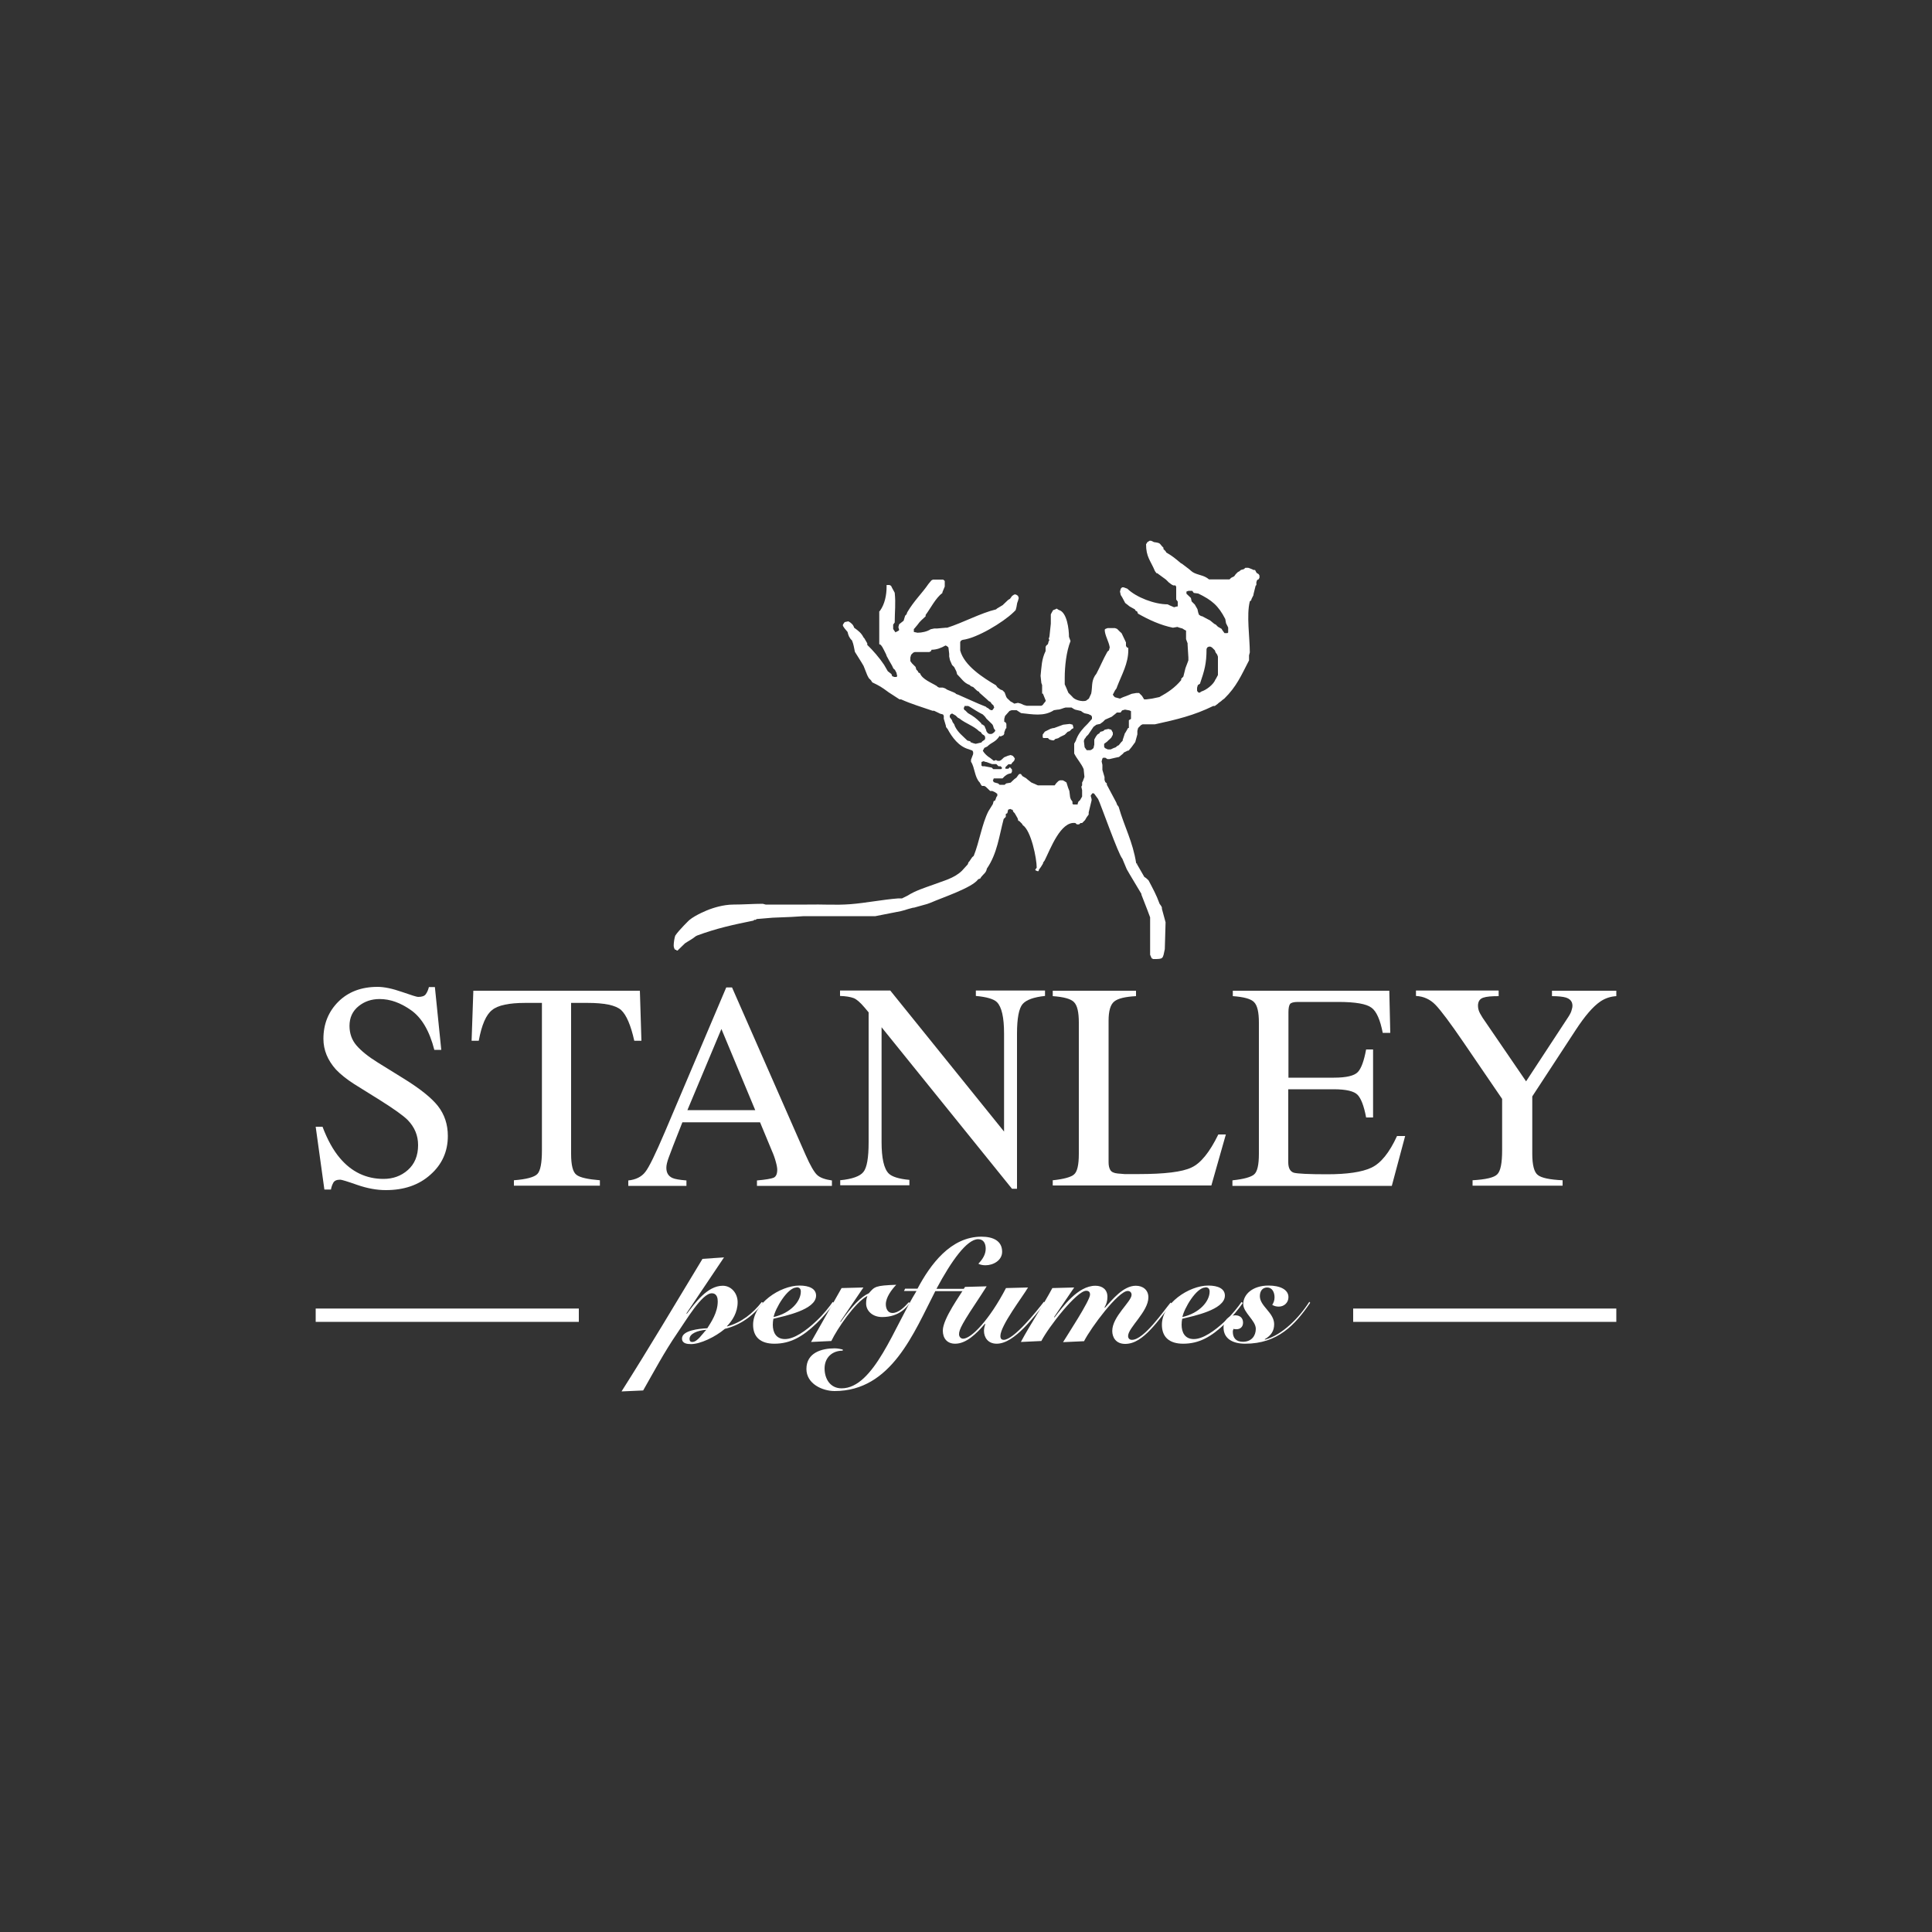 <svg xmlns="http://www.w3.org/2000/svg" id="a" data-name="Layer 1" viewBox="0 0 100 100"><rect x="0" y="0" width="100" height="100" fill="#333333" stroke="none"/><defs><style>      .b, .c {        fill: #fff;      }      .c {        fill-rule: evenodd;      }    </style></defs><g><path class="b" d="M16.69,58.31c.26.69.56,1.23.91,1.64.6.71,1.36,1.07,2.25,1.07.49,0,.91-.15,1.26-.46.35-.31.53-.74.53-1.29,0-.5-.18-.93-.54-1.3-.23-.23-.72-.58-1.47-1.05l-1.3-.81c-.39-.25-.7-.5-.94-.75-.43-.48-.65-1.01-.65-1.59,0-.77.26-1.41.77-1.92.51-.51,1.19-.77,2.03-.77.35,0,.77.09,1.26.26.49.17.77.26.84.26.19,0,.32-.04.39-.13.07-.09.13-.22.17-.38h.31l.33,3.25h-.36c-.25-.98-.65-1.66-1.2-2.05s-1.09-.58-1.63-.58c-.42,0-.78.12-1.09.37-.31.25-.47.59-.47,1.02,0,.39.12.73.36,1.01.24.28.61.58,1.11.89l1.34.83c.84.52,1.43.99,1.77,1.42.34.44.51.95.51,1.55,0,.8-.3,1.47-.9,2-.6.54-1.37.8-2.31.8-.47,0-.96-.09-1.48-.27-.51-.18-.81-.27-.88-.27-.18,0-.3.05-.36.16-.06.11-.1.23-.12.35h-.34l-.45-3.25h.35Z"></path><path class="b" d="M24.49,51.28h8.63l.08,2.59h-.37c-.18-.81-.41-1.34-.68-1.59-.28-.25-.86-.37-1.74-.37h-.85v7.81c0,.59.09.95.28,1.09.18.14.59.23,1.21.28v.28h-4.45v-.28c.65-.05,1.05-.16,1.21-.32.16-.16.24-.57.24-1.23v-7.63h-.86c-.84,0-1.42.12-1.72.37-.31.24-.54.77-.69,1.59h-.37l.09-2.59Z"></path><path class="b" d="M32.52,61.38v-.28c.39-.04.69-.19.88-.44.2-.25.53-.94,1.01-2.06l3.18-7.49h.3l3.8,8.65c.25.57.46.93.61,1.06.15.14.41.23.76.28v.28h-3.88v-.28c.45-.04.73-.09.86-.14.13-.06.19-.2.19-.42,0-.07-.02-.21-.07-.39-.05-.19-.12-.39-.21-.59l-.61-1.47h-4.02c-.4,1-.63,1.61-.71,1.83-.08.22-.12.39-.12.52,0,.26.1.43.31.53.13.06.37.1.73.13v.28h-3.02ZM39.09,57.46l-1.75-4.2-1.76,4.2h3.5Z"></path><path class="b" d="M43.48,61.09c.63-.06,1.04-.21,1.21-.43.18-.22.27-.73.27-1.54v-6.72l-.21-.25c-.22-.26-.41-.43-.57-.49-.16-.06-.39-.1-.7-.11v-.28h2.6l5.89,7.3v-5.07c0-.83-.12-1.38-.37-1.63-.16-.16-.53-.27-1.09-.32v-.28h3.58v.28c-.58.06-.97.2-1.16.42-.19.22-.29.73-.29,1.53v8.03h-.26l-6.75-8.36v5.94c0,.83.12,1.38.37,1.63.16.16.51.28,1.07.33v.28h-3.58v-.28Z"></path><path class="b" d="M54.5,61.09c.56-.06.93-.16,1.09-.3.17-.14.25-.5.25-1.07v-6.79c0-.54-.08-.89-.25-1.06-.16-.17-.53-.27-1.1-.31v-.28h4.31v.28c-.56.03-.94.12-1.13.28-.19.15-.29.48-.29.99v7.33c0,.17.03.3.09.4.06.1.18.16.38.18.11.01.23.02.36.03.13,0,.36,0,.71,0,1.36,0,2.27-.11,2.75-.34.48-.22.94-.79,1.39-1.71h.39l-.75,2.64h-8.21v-.28Z"></path><path class="b" d="M63.82,61.09c.56-.06.92-.16,1.09-.3.17-.14.25-.5.25-1.07v-6.79c0-.54-.08-.89-.25-1.06-.16-.17-.53-.27-1.1-.31v-.28h8.1l.05,2.18h-.39c-.13-.67-.32-1.11-.58-1.3-.26-.2-.83-.3-1.73-.3h-2.08c-.22,0-.36.04-.41.11-.05.07-.08.21-.08.41v3.4h2.35c.65,0,1.06-.1,1.24-.29.18-.19.32-.58.43-1.17h.36v3.52h-.36c-.11-.59-.26-.98-.44-1.17-.18-.19-.59-.29-1.24-.29h-2.35v3.78c0,.3.1.48.29.54.19.05.76.08,1.72.08,1.03,0,1.8-.11,2.29-.34.49-.23.93-.77,1.33-1.64h.42l-.69,2.58h-8.25v-.28Z"></path><path class="b" d="M77.57,51.28v.28c-.36,0-.63.02-.8.08-.18.06-.27.2-.27.42,0,.06.01.15.04.24.03.1.1.22.2.38l2.25,3.29,2.19-3.34c.09-.14.15-.26.17-.36.03-.09.04-.16.04-.21,0-.22-.12-.36-.35-.43-.14-.04-.38-.07-.71-.07v-.28h3.33v.28c-.31.02-.58.11-.83.28-.38.26-.8.75-1.27,1.47l-2.25,3.44v2.97c0,.59.1.96.29,1.1.19.15.62.24,1.28.27v.28h-4.66v-.28c.69-.04,1.12-.14,1.28-.31.17-.17.25-.58.25-1.25v-2.65l-2-2.93c-.69-1.01-1.17-1.65-1.45-1.94-.28-.29-.62-.44-1.01-.46v-.28h4.27Z"></path></g><path class="c" d="M61.18,29.18l.38.29.08.07c.22.21.57.2.83.37l.11.08h1.06l.08-.08.08-.04.08-.04.08-.11.11-.11.08-.04.08-.07.15-.04.08-.07h.15l.19.07.08.04h.08l.08.15.11.07.04.07v.11l-.04.08-.08.04-.04.11v.15l-.04.04-.11.44v.04l-.11.22v.04l-.08.07c-.18.7,0,1.88,0,2.64l-.04.15v.26c-.41.79-.64,1.35-1.28,1.98l-.11.08-.04.04-.15.11-.04.04-.15.11h-.08c-1,.49-1.88.7-3.02.95h-.64l-.08.04-.15.15-.04.15v.18l-.03.11-.08.29-.19.26-.15.18h-.04l-.23.11v.03l-.23.19-.19.04-.3.07h-.11l-.11-.07h-.11l-.04.04-.04.15.04.18v.26l.11.37v.15l.04.11.08.07v.07l.49.92.04.11.08.11c.31,1.07.73,1.79.91,2.93h.04v.04l.34.59.04.07c.09.05.15.11.22.18.23.44.4.74.57,1.21l.08.11.04.08v.07l.15.55.04.15-.04,1.39c-.11.51-.06.51-.6.51l-.08-.04-.08-.18v-1.94l-.15-.4-.3-.77v-.04l-.61-1.02-.04-.07-.11-.19-.23-.55c-.19-.18-1.12-2.82-1.25-3.08l-.11-.15-.08-.11-.04-.04h-.07l-.08.11v.04l.04.15v.07l-.15.62v.11l-.11.15-.04.07-.04.07-.15.15h-.08l-.08.07h-.11l-.08-.07c-.76-.11-1.29,1.34-1.59,1.94l-.08.11v.04l-.11.18-.11.15v.04l-.04.04-.11-.04-.04-.04.08-.11c0-.48-.29-1.92-.72-2.2l-.04-.07-.15-.15h-.04l-.04-.14-.15-.26-.07-.07-.04-.11h-.04l-.08-.04-.11.04-.04.18-.08.04v.15l-.11.11c-.24.9-.33,1.78-.87,2.57-.04.22-.16.26-.3.44l-.04.07-.11.04c-.3.44-1.89.96-2.45,1.21l-.08.03-.11.04-.68.19h-.04l-.15.04-.11.03-.23.07-.15.04-1.32.26h-3.7l-.64.04-.98.04-.83.07-.04.04h-.08l-.04.04c-1.08.22-1.91.4-2.91.77l-.08.04c-.18.15-.37.24-.56.37l-.38.37h-.04l-.04-.04h-.04c-.08-.07-.08-.22-.08-.22,0-.15.04-.4.08-.51.19-.29.72-.8.72-.8.34-.29,1.02-.55,1.02-.55.19-.07.72-.26,1.28-.26.5,0,1.01-.04,1.51-.04l.15.04h2.15c.79-.02,1.46.04,2.24-.02.78-.06,1.68-.24,2.48-.3h.19l.3-.15c.37-.24.87-.4,1.29-.55.54-.21,1.1-.33,1.51-.73l.3-.33.04-.11.04-.04.15-.22.08-.07c.29-.72.43-1.67.76-2.31l.23-.37.04-.15.08-.04.07-.19.04-.04v-.11l-.11-.08-.15-.07h-.11l-.23-.22-.08-.04h-.11l-.04-.04-.08-.14c-.27-.27-.25-.77-.45-1.07v-.11l.11-.29v-.11l-.04-.07-.19-.07c-.51-.14-.86-.61-1.1-1.06l-.04-.04-.04-.07v-.04l-.11-.37v-.15l-.04-.07-.15-.04-.08-.04-.23-.11h-.08c-.57-.2-1.07-.34-1.63-.59h-.08l-.57-.37-.04-.03c-.31-.23-.44-.31-.8-.48l-.07-.11-.11-.11-.08-.15-.19-.48c-.14-.25-.3-.48-.45-.73-.05-.22-.06-.37-.15-.59-.14-.13-.19-.26-.23-.44l-.15-.18c-.12-.17-.13-.16,0-.33l.19-.04c.14.07.26.18.3.33.22.16.37.27.49.51l.04.04.15.26v.08c.3.29.63.67.87,1.03l.19.33.19.15.04.11.11.04h.11l.04-.04-.04-.18-.08-.15-.08-.07-.07-.15-.15-.26-.08-.15-.04-.07-.04-.11-.11-.22-.08-.15-.08-.11-.08-.04v-1.69l.04-.04c.25-.35.34-.82.34-1.25v-.08h.15l.08.04.07.14.04.07.08.15c.06.56,0,.98,0,1.54l-.08.11v.22l.04.07.08.11.07-.04.08-.04.04-.04-.04-.15.04-.15.23-.18.08-.26.07-.07.04-.11c.36-.61.75-.96,1.1-1.47l.15-.18.08-.04h.53l.08.07v.29l-.12.29v.04c-.35.26-.61.79-.87,1.14v.07c-.16.15-.3.26-.42.44l-.15.18-.04.04v.15l.19.04c.22,0,.5-.06.68-.18l.19-.04h.15l.45-.04h.07c.84-.27,1.73-.76,2.53-.95l.04-.04.3-.18.04-.04.19-.18.04-.04.11-.07.11-.15.11-.07h.08l.11.07.04.11-.04.15-.04.11-.04.22-.04.15-.11.11c-.55.53-1.89,1.34-2.64,1.43l-.08.04-.04.07v.44c.21.79,1.19,1.41,1.85,1.8l.08.11.15.11.11.04.11.11.04.11.04.11.04.07.19.18.08.04.11.07.19-.04.15.04.15.07.15.04h.76l.07-.04.08-.11.04-.04.04-.07-.15-.37h-.04v-.44l-.04-.11-.04-.37c.05-.46.05-.86.26-1.28v-.22l.04-.07.08-.07.04-.15.04-.07-.04-.04.04-.14.07-.66v-.48l.04-.08.08-.14.11-.04.07-.04.11.07c.44.11.53,1.04.53,1.39l.08.22c-.22.55-.3,1.32-.3,1.91v.33l.08.18.11.26.19.19c.13.19.52.28.72.22l.15-.11.12-.26c.07-.34,0-.61.19-.92l.08-.11c.2-.38.35-.75.57-1.14l.08-.07.04-.15c-.05-.32-.26-.63-.26-.92l.04-.04.11-.04h.38l.11.04.15.15.08.07.04.08.19.4v.18l.04.07.08.04v.11c0,.69-.33,1.25-.57,1.87l-.04.11-.08.11-.07.14-.04.07.04.07.07.07.26.07.15-.07.19-.07.27-.11.23-.04h.15l.04.04.11.11.11.18h.11l.3-.04.19-.04.19-.04c.44-.24.81-.49,1.13-.88v-.07l.11-.11.11-.44.11-.29.04-.11v-.15l-.04-.66v-.07l-.08-.22v-.44l-.08-.04-.11-.07-.15-.04-.11-.04-.23.04c-.64-.13-1.25-.41-1.81-.73l-.04-.11-.08-.04-.04-.07-.27-.15-.23-.18-.08-.15-.08-.15-.07-.11-.04-.18.04-.15.07-.07h.08l.19.07c.46.45,1.41.81,2.08.81l.15.07.19.08.15-.04h.04v-.25l-.08-.11v-.66l-.04-.07h-.11l-.08-.04-.15-.11-.15-.15-.45-.33h-.04l-.08-.11c-.23-.55-.46-.73-.46-1.39l.07-.11.11-.07h.08l.15.07c.38.05.26.07.49.29v.07l.11.11.04.07c.3.17.48.32.75.55M51.74,38.09c-.22.34-.4.31-.64.55l-.15.07-.08.15c.07.13.25.3.38.37l.19.15.11-.04.08.04h.11l.08-.04.15-.14.19-.08.15-.04.11.04.07.08.04.07-.04.11-.11.11-.04.07h-.15l-.15.15v.08h.15l.08-.08.04.04.07.08v.11l-.04.08-.15.04-.08.04-.11.08-.11.11h-.46v.04l-.04.04.04.11.08.03.15.04.08.07h.26l.08-.07.23-.04.19-.18.11-.08.11-.15.04-.04h.08l.08.11.19.11.08.07.19.15.34.15h.87l.08-.11.11-.11.08-.04h.15l.08.04.11.07.08.26.07.18.04.33.04.11.08.11v.11l.04.04h.23v-.04l.04-.11.08-.07.11-.19v-.33l-.04-.18.04-.07v-.15l.04-.07.08-.22-.04-.4c-.13-.31-.34-.51-.49-.81v-.51l.04-.07.04-.07.04-.11c.12-.3.33-.54.57-.77l.23-.26v-.11l-.04-.07-.15-.07-.19-.04-.08-.04-.11-.08-.3-.07-.08-.04-.11-.07h-.3c-.15.03-.27.11-.42.11l-.19.03c-.52.34-1.11.21-1.7.15l-.23-.15h-.26l-.11.04-.23.26-.04.15v.15l.07.03.04.08v.22l-.04.03-.07.19v.07l-.04.07-.15.07ZM51.02,39.44h0l-.11-.04-.11.04v.18l.04.04h.11l.38.07.04.04.04.04h.41l.04-.04v-.04l-.07-.07h-.11l-.11-.11h-.22l-.3-.11ZM58.2,37.98l.04-.04.15-.26h.04v-.4l.11-.07v-.4l-.08-.04-.23-.04-.15.04-.08.11h-.19l-.08.07-.19.15-.34.15-.11.11-.15.11-.19.04-.15.11-.27.4-.11.11-.04.07-.04.04-.04.11.04.33.11.15h.19l.08-.04.08-.07.04-.18v-.26l.08-.15.08-.11.11-.07.04-.07.15-.04.08-.07.19-.04.15.04.08.15v.11l-.08.15-.07.07-.08.07-.07.07-.15.11v.15l.04.07.15.07h.15l.15-.07.11-.04.08-.07.08-.04.12-.15.08-.08v-.04l.11-.33ZM50.27,38.42l.08.04.15.04.3-.07c.06-.11.13-.08.19-.18v-.11l-.04-.07-.11-.07-.08-.11-.08-.04c-.28-.28-.7-.4-1.02-.66l-.08-.04-.11-.11-.19-.11-.08.04-.04.07v.08l.11.15.04.11.08.11.04.11c.16.32.39.48.64.73l.15.04.04.08ZM54.53,37.68l-.15.04-.3.15-.11.15v.15l.04.03h.23l.08.08.15.04h.08l.07-.07.15-.04.11-.07.23-.11.15-.15.11-.04.11-.11.08-.04v-.03l-.04-.15-.15-.04-.34.04-.49.18ZM50.94,37.54l.11.26v.04l.08.11.08.04h.11l.08-.04.08-.07.04-.07-.08-.11-.04-.14-.04-.07-.3-.29-.08-.11-.11-.11c-.24-.12-.46-.26-.68-.4l-.08-.04h-.19v.04l-.04.07.04.11h.03l.15.15c.28.16.42.26.64.48l.04.04.04.07h.04l.08.07ZM50.68,35.81l-.08-.04-.04-.03-.19-.18-.11-.04-.08-.07c-.29-.1-.43-.35-.64-.55l-.04-.15-.11-.22-.11-.11-.11-.25-.04-.19v-.14l-.04-.33-.08-.07-.07-.03c-.23.13-.46.22-.72.22l-.04.08-.08.04h-.75l-.08.03-.11.11-.04.14v.19l.08.11.19.19.04.14.07.07.04.08.08.04c.11.31.6.49.87.66l.04.04.08.04h.19l.12.04.11.07.34.14.08.04.04.04.11.04c.47.2.96.44,1.43.62l.04.04.08.04.08.07.08.03h.04l.04-.03.07-.11-.04-.11-.08-.07-.08-.11-.08-.04c-.16-.16-.33-.29-.49-.44M62.92,35.16l.04-.07.08-.15v-.95l-.04-.11-.08-.11-.04-.11-.15-.15-.08-.04h-.08l-.08.04-.04.08c0,.77-.11,1.12-.34,1.8l-.11.07-.04.14v.15l.04.07.08.04.11-.07c.26-.08.63-.37.72-.62M61.83,31.27l.15.26.04.18.04.11.11.07h.04l.34.18.08.04.22.18.08.04.11.11.19.11.04.07.11.15h.15l.04-.03v-.26l-.11-.22-.04-.22c-.36-.7-.7-.98-1.4-1.32l-.23-.03-.08-.11h-.19l-.11.04v.11l.23.22.04.18.15.15Z"></path><g><rect class="b" x="16.34" y="67.73" width="13.62" height=".69"></rect><rect class="b" x="70.04" y="67.73" width="13.62" height=".69"></rect><g><path class="b" d="M37.49,65.06l-1.96,2.92.02.02c.43-.56,1.06-1.45,1.86-1.45.45,0,.77.4.77.85,0,.53-.27.95-.55,1.24v.02c.74-.21,1.32-.66,1.8-1.27l.06.04c-.49.68-1.2,1.17-1.97,1.35-.51.43-1.28.79-1.75.79-.21,0-.47-.03-.47-.29,0-.42.89-.51,1.31-.53.18-.29.54-.8.54-1.39,0-.15-.03-.42-.31-.42-.51,0-1.32,1.39-1.79,2.07-.66.96-1.2,1.98-1.76,2.96l-1.12.05c1.43-2.25,2.79-4.55,4.19-6.86l1.12-.08ZM35.83,69.46c.27,0,.51-.41.73-.63-.45.03-.87.2-.87.47,0,.09.03.16.14.16Z"></path><path class="b" d="M43.17,67.44c-.24.34-.53.7-.91,1.06-.72.69-1.35,1.05-2.18,1.05-.71,0-1.1-.34-1.1-.98,0-1.1,1.4-2.03,2.4-2.03.5,0,.86.16.86.52,0,.74-1.65,1.06-2.21,1.2-.02.1-.03.21-.03.31,0,.38.16.74.63.74s1.07-.41,1.64-.95c.37-.35.64-.7.83-.97l.07.05ZM41.23,66.64c-.47,0-1.1,1.08-1.19,1.53.88-.2,1.41-.81,1.41-1.32,0-.14-.07-.22-.22-.22Z"></path><path class="b" d="M41.98,69.46l1.58-2.79,1.13-.03-1.2,1.77.02.02c.57-.82,1.08-1.33,1.46-1.49.3-.35.34-.4,1.42-.44-.24.25-.54.65-.54,1.01,0,.22.1.45.34.45.32,0,.63-.31.85-.56l.05.05c-.14.17-.52.72-1.43.72-.51,0-.83-.33-.83-.7,0-.15.02-.27.06-.37v-.02c-.63.33-1.56,1.7-1.86,2.33l-1.05.05Z"></path><path class="b" d="M47.49,66.7c.66-1.24,1.71-2.69,3.31-2.69.61,0,1.07.22,1.07.78,0,.45-.46.7-.86.7-.11,0-.27-.02-.37-.08.24-.25.38-.5.38-.78,0-.25-.1-.49-.39-.49-.58,0-1.38,1.11-2.16,2.57h1.88l-.07.12h-1.87c-1.11,2.15-2.27,5.17-5.21,5.17-.64,0-1.46-.38-1.46-1.14,0-.84.78-1.07,1.46-1.07.19,0,.31.04.42.06v.06c-.56,0-.94.37-.94.92s.3,1.03.88,1.03c1.67,0,2.73-3.19,3.88-5.04h-.65l.06-.12h.65Z"></path><path class="b" d="M51.07,66.58l-.27.42c-1,1.5-1.16,1.81-1.16,2.06,0,.13.09.23.21.23.42,0,1.36-.97,2.22-2.62l1.14-.03c-.27.47-1.43,1.97-1.43,2.51,0,.15.07.2.17.2.52,0,1.69-1.46,2.08-1.97l.07.06c-.53.63-1.57,2.11-2.51,2.11-.46,0-.66-.33-.66-.67,0-.12.04-.27.07-.34l-.02-.02c-.45.52-.97,1.03-1.54,1.03-.43,0-.64-.29-.64-.68,0-.62.94-1.89,1.15-2.26l1.13-.03Z"></path><path class="b" d="M55.03,69.46c.19-.32,1.39-2.14,1.39-2.45,0-.13-.06-.2-.2-.2-.49,0-1.95,1.88-2.32,2.6l-1.06.05c.49-.92,1.15-1.89,1.63-2.79l1.13-.03-1.04,1.53.02.02c.43-.54,1.2-1.64,2.12-1.64.36,0,.62.2.62.57,0,.23-.05.37-.15.55l.02.02c.38-.42.95-1.14,1.6-1.14.36,0,.65.21.65.6,0,.74-1.05,1.57-1.05,2,0,.12.07.2.2.2.62,0,1.64-1.5,2-1.93l.05.05c-.27.35-.67.91-1.09,1.35-.4.42-.82.74-1.31.74s-.67-.35-.67-.67c0-.75,1-1.52,1-1.87,0-.13-.09-.2-.2-.2-.49,0-1.9,1.89-2.26,2.6l-1.09.05Z"></path><path class="b" d="M64.33,67.44c-.24.34-.53.7-.91,1.06-.72.69-1.35,1.05-2.18,1.05-.71,0-1.1-.34-1.1-.98,0-1.1,1.4-2.03,2.4-2.03.5,0,.86.16.86.52,0,.74-1.65,1.06-2.21,1.2-.02.1-.03.21-.03.31,0,.38.16.74.63.74s1.07-.41,1.64-.95c.37-.35.64-.7.83-.97l.07.05ZM62.39,66.64c-.47,0-1.1,1.08-1.19,1.53.88-.2,1.41-.81,1.41-1.32,0-.14-.07-.22-.22-.22Z"></path><path class="b" d="M67.81,67.44c-.78,1.14-1.68,2.11-3.36,2.11-.63,0-1.12-.25-1.12-.84,0-.38.29-.63.61-.63.22,0,.4.12.4.38,0,.23-.16.34-.33.34-.07,0-.12,0-.16-.02-.02.04-.04.09-.04.15,0,.33.18.52.52.52.45,0,.67-.31.67-.67,0-.43-.65-.84-.65-1.28,0-.5.48-.96,1.31-.96.6,0,1.03.21,1.03.6,0,.29-.23.49-.5.49-.13,0-.24-.03-.34-.09.07-.11.12-.23.12-.39,0-.26-.12-.51-.38-.51-.24,0-.38.18-.38.45,0,.52.74.85.74,1.45,0,.35-.16.59-.49.78l.02.02c.9-.25,1.76-1.13,2.29-1.96l.05.06Z"></path></g></g></svg>